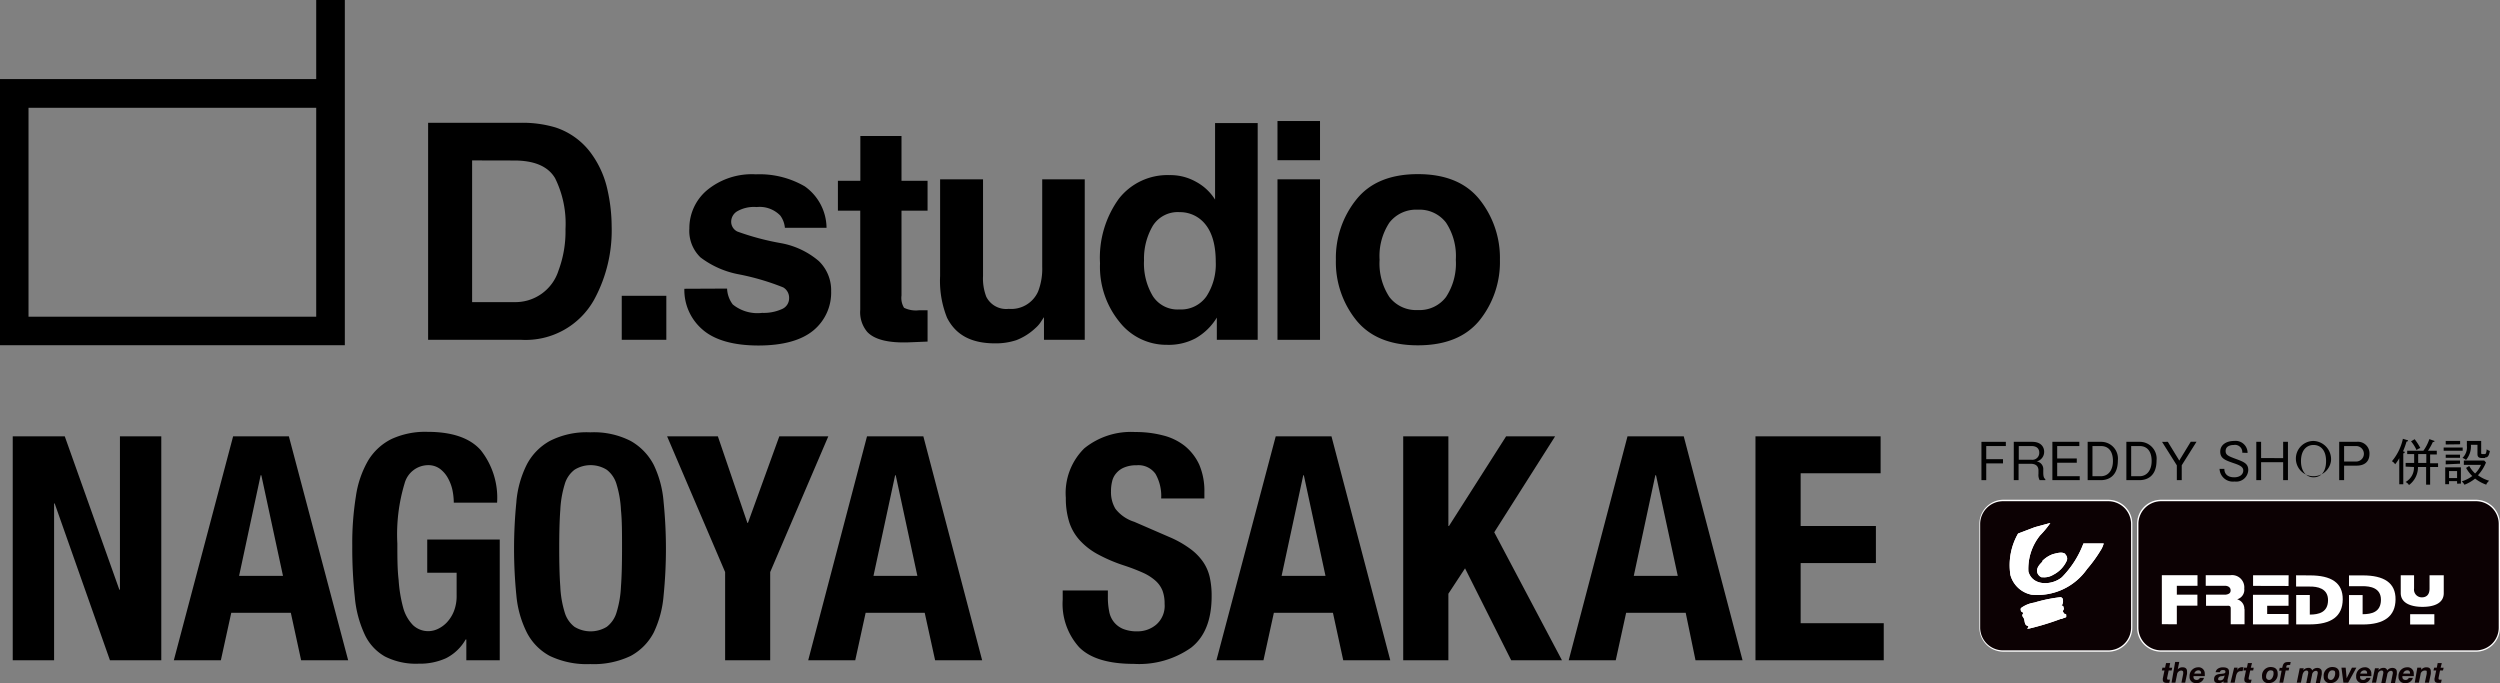 <svg xmlns="http://www.w3.org/2000/svg" width="255.13" height="69.71" viewBox="0 0 255.13 69.71">
  <rect x="0" y="0" width="255.13" height="69.71" fill="#808080" stroke="none"/>
  <defs>
    <style>
      .cls-1 {
        fill: #fff;
      }

      .cls-2 {
        fill: #0c0103;
      }
    </style>
  </defs>
  <g id="レイヤー_2" data-name="レイヤー 2">
    <g id="_11_18修正" data-name="11/18修正">
      <g>
        <g>
          <path d="M12.18,60.18h.06V44.53h4.22V67.38H11.22l-5.64-16H5.52v16H1.3V44.53H6.61Z"/>
          <path d="M29.48,44.53l6.05,22.85h-4.8l-1.05-4.84H23.6l-1.06,4.84h-4.8l6.05-22.85Zm-.6,14.24L26.67,48.5H26.6L24.4,58.77Z"/>
          <path d="M46.17,50a4.42,4.42,0,0,0-.47-1.23,2.92,2.92,0,0,0-.81-.93,2,2,0,0,0-1.2-.37,2.51,2.51,0,0,0-2.4,1.86,18,18,0,0,0-.74,6.14c0,1.37,0,2.61.13,3.71A14.39,14.39,0,0,0,41.14,62a4.11,4.11,0,0,0,1,1.79,2.26,2.26,0,0,0,2.53.4,3,3,0,0,0,.93-.67,3.59,3.59,0,0,0,.72-1.14,4.23,4.23,0,0,0,.28-1.62V58.45h-3V55.06H51V67.38H47.59V65.26h-.07a4.79,4.79,0,0,1-2,1.91,6.43,6.43,0,0,1-2.79.56A7,7,0,0,1,39.29,67a5,5,0,0,1-2.08-2.27,11.37,11.37,0,0,1-1-3.79,47.16,47.16,0,0,1-.26-5.23,30.17,30.17,0,0,1,.37-5.06A10.13,10.13,0,0,1,37.57,47a5.8,5.8,0,0,1,2.37-2.19,8.2,8.2,0,0,1,3.68-.74q3.78,0,5.44,1.87a7.82,7.82,0,0,1,1.67,5.36H46.31A6.72,6.72,0,0,0,46.17,50Z"/>
          <path d="M52.7,51.17a10.45,10.45,0,0,1,1.06-3.76A5.84,5.84,0,0,1,56.11,45a8.25,8.25,0,0,1,4.13-.88,8.24,8.24,0,0,1,4.12.88,5.93,5.93,0,0,1,2.36,2.45,10.66,10.66,0,0,1,1,3.76,47.92,47.92,0,0,1,0,9.58,10.73,10.73,0,0,1-1,3.75,5.69,5.69,0,0,1-2.36,2.4,8.73,8.73,0,0,1-4.12.83,8.75,8.75,0,0,1-4.13-.83,5.61,5.61,0,0,1-2.35-2.4,10.52,10.52,0,0,1-1.06-3.75,47.92,47.92,0,0,1,0-9.58Zm4.48,8.7a10.47,10.47,0,0,0,.45,2.63,2.87,2.87,0,0,0,1,1.47,3.17,3.17,0,0,0,3.29,0,2.87,2.87,0,0,0,1-1.47,10.47,10.47,0,0,0,.45-2.63c.08-1.07.11-2.38.11-3.92s0-2.83-.11-3.9a10.64,10.64,0,0,0-.45-2.63,2.86,2.86,0,0,0-1-1.48,3.11,3.11,0,0,0-3.29,0,2.86,2.86,0,0,0-1,1.48,10.64,10.64,0,0,0-.45,2.63c-.08,1.07-.11,2.37-.11,3.9S57.1,58.8,57.18,59.87Z"/>
          <path d="M76.27,53.36h.06l3.2-8.83h5L78.6,58.38v9H74v-9L68.08,44.53h5.18Z"/>
          <path d="M94.23,44.53l6,22.85h-4.8l-1.06-4.84H88.34l-1.06,4.84h-4.8l6-22.85Zm-.61,14.24L91.41,48.5h-.06L89.14,58.77Z"/>
          <path d="M113.06,60.91a7.27,7.27,0,0,0,.13,1.46,2.4,2.4,0,0,0,.48,1.1,2.35,2.35,0,0,0,.94.71,3.77,3.77,0,0,0,1.49.25,2.93,2.93,0,0,0,1.9-.69,2.54,2.54,0,0,0,.85-2.12,3.75,3.75,0,0,0-.21-1.33,2.68,2.68,0,0,0-.69-1,5,5,0,0,0-1.26-.82,20,20,0,0,0-1.94-.75,15.88,15.88,0,0,1-2.65-1.12,7,7,0,0,1-1.87-1.42,5.08,5.08,0,0,1-1.11-1.89,8.07,8.07,0,0,1-.35-2.48,6.4,6.4,0,0,1,1.89-5.06,7.55,7.55,0,0,1,5.18-1.66,10.92,10.92,0,0,1,2.83.34,5.85,5.85,0,0,1,2.24,1.08,5.33,5.33,0,0,1,1.48,1.92,6.83,6.83,0,0,1,.52,2.8v.64H118.5a4.55,4.55,0,0,0-.58-2.51,2.13,2.13,0,0,0-1.92-.88,3.19,3.19,0,0,0-1.28.23,2.08,2.08,0,0,0-.81.59,1.89,1.89,0,0,0-.42.85,4.06,4.06,0,0,0-.11,1,3.28,3.28,0,0,0,.45,1.77,3.89,3.89,0,0,0,1.92,1.33l3.55,1.54a10.45,10.45,0,0,1,2.14,1.2,5.62,5.62,0,0,1,1.33,1.34,4.53,4.53,0,0,1,.69,1.59,8.67,8.67,0,0,1,.19,1.92q0,3.62-2.1,5.26a9.2,9.2,0,0,1-5.84,1.65q-3.9,0-5.58-1.7a6.61,6.61,0,0,1-1.68-4.86v-.93h4.61Z"/>
          <path d="M135.88,44.53l6,22.85h-4.8l-1.05-4.84H130l-1.06,4.84h-4.8l6.05-22.85Zm-.61,14.24L133.06,48.5H133l-2.21,10.27Z"/>
          <path d="M147.81,53.68h.06l5.83-9.15h5l-6.21,9.79,6.91,13.06h-5.18L149.51,58l-1.7,2.59v6.79H143.2V44.53h4.61Z"/>
          <path d="M171.83,44.53l6,22.85h-4.8l-1-4.84h-6.08l-1.06,4.84h-4.8l6-22.85Zm-.61,14.24L169,48.5h-.07l-2.2,10.27Z"/>
          <path d="M191.92,48.3h-8.16v5.38h7.68v3.78h-7.68V63.6h8.48v3.78H179.15V44.53h12.77Z"/>
        </g>
        <g>
          <g>
            <path class="cls-1" d="M215.15,66.51H204.41A2.46,2.46,0,0,1,202,64.05V53.46A2.46,2.46,0,0,1,204.41,51h10.74a2.46,2.46,0,0,1,2.46,2.45V64.05a2.46,2.46,0,0,1-2.46,2.46"/>
            <path class="cls-1" d="M252.67,66.51H220.55a2.46,2.46,0,0,1-2.46-2.46V53.46A2.46,2.46,0,0,1,220.55,51h32.12a2.46,2.46,0,0,1,2.46,2.45V64.05a2.46,2.46,0,0,1-2.46,2.46"/>
            <path class="cls-2" d="M204.41,51.15a2.33,2.33,0,0,0-2.33,2.31V64.05a2.33,2.33,0,0,0,2.33,2.32h10.74a2.33,2.33,0,0,0,2.33-2.32V53.46a2.33,2.33,0,0,0-2.33-2.31Z"/>
            <path class="cls-2" d="M220.55,51.15a2.32,2.32,0,0,0-2.32,2.31V64.05a2.32,2.32,0,0,0,2.32,2.32h32.12A2.32,2.32,0,0,0,255,64.05V53.46a2.32,2.32,0,0,0-2.32-2.31Z"/>
            <rect class="cls-1" x="245.96" y="62.68" width="2.47" height="1.05"/>
            <path class="cls-1" d="M241.12,58.72c2.17,0,3.37.75,3.35,2.46s-1.16,2.55-3.36,2.55h-1.39v-3h1.39v1.95c.91,0,1.86-.21,1.87-1.46s-1.13-1.4-1.86-1.4h-1.4V58.72Z"/>
            <path class="cls-1" d="M235.73,58.72c2.17,0,3.37.74,3.35,2.46s-1.16,2.54-3.37,2.54h-1.38v-3h1.39v2c.9,0,1.85-.22,1.86-1.46s-1.12-1.41-1.86-1.4h-1.4V58.71Z"/>
            <polygon class="cls-1" points="233.56 58.71 233.55 59.8 229.93 59.79 229.93 58.71 233.56 58.71"/>
            <polygon class="cls-1" points="233.55 60.7 233.55 61.82 231.37 61.82 231.37 62.66 233.55 62.66 233.55 63.72 229.92 63.72 229.92 60.7 233.55 60.7"/>
            <path class="cls-1" d="M229.06,62.17v1.54h-1.41V62.13c0-.14,0-.33-.32-.31h-2.2V60.69h2c.33-.05.51-.16.51-.44s-.22-.45-.54-.47h-2V58.7h2.52a1.25,1.25,0,0,1,1.41,1.37,1,1,0,0,1-.73,1.09,1,1,0,0,1,.74,1"/>
            <polygon class="cls-1" points="224.26 58.7 224.26 59.78 222.15 59.78 222.15 60.69 224.25 60.69 224.25 61.81 222.15 61.81 222.15 63.71 220.62 63.7 220.62 58.7 224.26 58.7"/>
            <path class="cls-1" d="M210.75,56.56a.58.58,0,0,1,.17.65,3,3,0,0,1-1.39,1.45,1.74,1.74,0,0,1-1.06.25s-.07,0-.13,0a.77.77,0,0,1-.41-.42c-.17-.49.2-.87.5-1.17l0-.08a2.9,2.9,0,0,1,1.08-.69c.42-.1.94-.28,1.28,0"/>
            <path class="cls-1" d="M210.33,63.15a26.47,26.47,0,0,1-3.27,1l-.19,0s0,0,0,0L207,64s0,0,0-.09l-.2-.09c-.24-.18-.14-.58-.32-.81s-.06-.3,0-.45a.32.32,0,0,0-.17-.12.37.37,0,0,1-.07-.38,3,3,0,0,1,1.35-.56,15.16,15.16,0,0,1,2.74-.56l.15.12a.77.77,0,0,1-.1.76h.15a.55.55,0,0,1,.06.18c.1.15-.06.27-.08.39l.14.24a.33.33,0,0,1,.21.09l0,.25c-.13.09-.31.09-.45.2"/>
            <path class="cls-1" d="M214.43,56.07a13.91,13.91,0,0,1-1.44,2,6.19,6.19,0,0,1-5.66,2.62,2.8,2.8,0,0,1-2.16-2,6.49,6.49,0,0,1,.78-4.24l1.71-.65,1.58-.43a9.43,9.43,0,0,1-1.05,1.27A5.43,5.43,0,0,0,207,58.32c.42,1.52,2.41,1.44,3.42.59a9.78,9.78,0,0,0,2.2-3.45h2.07a3,3,0,0,1-.26.62"/>
            <path class="cls-1" d="M210.75,56.56a.58.58,0,0,1,.17.65,3,3,0,0,1-1.39,1.45,1.74,1.74,0,0,1-1.06.25s-.07,0-.13,0a.77.77,0,0,1-.41-.42c-.17-.49.2-.87.5-1.17l0-.08a2.9,2.9,0,0,1,1.08-.69c.42-.1.94-.28,1.28,0"/>
            <path class="cls-1" d="M210.33,63.15a26.47,26.47,0,0,1-3.27,1l-.19,0s0,0,0,0L207,64s0,0,0-.09l-.2-.09c-.24-.18-.14-.58-.32-.81s-.06-.3,0-.45a.32.32,0,0,0-.17-.12.37.37,0,0,1-.07-.38,3,3,0,0,1,1.35-.56,15.16,15.16,0,0,1,2.74-.56l.15.12a.77.77,0,0,1-.1.76h.15a.55.55,0,0,1,.06.18c.1.15-.06.27-.08.39l.14.24a.33.33,0,0,1,.21.09l0,.25c-.13.09-.31.09-.45.2"/>
            <path class="cls-1" d="M214.43,56.07a13.91,13.91,0,0,1-1.44,2,6.19,6.19,0,0,1-5.66,2.62,2.8,2.8,0,0,1-2.16-2,6.49,6.49,0,0,1,.78-4.24l1.71-.65,1.58-.43a9.43,9.43,0,0,1-1.05,1.27A5.43,5.43,0,0,0,207,58.32c.42,1.52,2.41,1.44,3.42.59a9.78,9.78,0,0,0,2.2-3.45h2.07a3,3,0,0,1-.26.62"/>
            <path class="cls-2" d="M221.47,67.67h-.42l-.1.47h-.27l-.06.28h.27l-.17.82a.78.78,0,0,0,0,.14c0,.25.21.31.4.31h.26l.07-.33h-.15c-.06,0-.14,0-.14-.11a.56.56,0,0,0,0-.07l.16-.76h.3l.06-.28h-.3Z"/>
            <path class="cls-2" d="M221.61,69.67H222l.17-.82a.45.45,0,0,1,.43-.42c.1,0,.2.06.2.15a1.08,1.08,0,0,1,0,.19l-.18.9H223l.19-.9a2,2,0,0,0,0-.26c0-.27-.16-.41-.45-.41a.6.6,0,0,0-.5.22h0l.16-.77h-.42Z"/>
            <path class="cls-2" d="M223.93,68.74a.43.43,0,0,1,.41-.33c.25,0,.29.17.29.33ZM225,69a1.64,1.64,0,0,0,0-.23.63.63,0,0,0-.71-.67.88.88,0,0,0-.84.94.62.62,0,0,0,.68.67.74.74,0,0,0,.79-.53h-.42a.35.35,0,0,1-.31.21c-.23,0-.34-.12-.34-.3V69Z"/>
            <path class="cls-2" d="M226.54,68.6a.28.28,0,0,1,.31-.22c.11,0,.26,0,.26.18s-.18.18-.58.22-.58.23-.58.53.16.4.49.4a.6.6,0,0,0,.47-.2v.16h.42a.29.29,0,0,1,0-.09,1.36,1.36,0,0,1,0-.21l.14-.61a1.48,1.48,0,0,0,0-.26c0-.34-.36-.4-.63-.4s-.67.12-.73.5Zm.45.48c-.05.16-.13.35-.39.35s-.23-.06-.23-.17.15-.24.31-.25a.82.82,0,0,0,.35-.08Z"/>
            <path class="cls-2" d="M227.63,69.67h.42l.14-.68c.06-.26.17-.5.49-.5l.18,0,.09-.4h-.13a.55.55,0,0,0-.53.32h0l.07-.27H228Z"/>
            <path class="cls-2" d="M229.82,67.67h-.42l-.1.47H229l-.06.28h.27l-.17.82a.78.78,0,0,0,0,.14c0,.25.21.31.4.31h.26l.08-.33h-.16c-.06,0-.14,0-.14-.11a.56.56,0,0,0,0-.07l.16-.76h.3l.06-.28h-.3Z"/>
            <path class="cls-2" d="M231.26,69.05c0-.26.14-.64.45-.64s.31.14.31.34-.14.64-.45.64a.31.31,0,0,1-.31-.34m-.41,0a.62.62,0,0,0,.7.66.89.89,0,0,0,.89-1c0-.44-.3-.64-.72-.64a.88.88,0,0,0-.87,1"/>
            <path class="cls-2" d="M232.62,69.67H233l.26-1.25h.3l.06-.28h-.3c0-.18,0-.28.25-.28h.14l.06-.3-.27,0c-.44,0-.51.21-.6.6h-.25l-.06.28h.25Z"/>
            <path class="cls-2" d="M234.39,69.67h.42l.17-.82c.05-.19.17-.42.4-.42a.17.17,0,0,1,.18.16s0,.07,0,.11l-.2,1h.42l.17-.82c0-.19.17-.42.4-.42a.17.17,0,0,1,.18.16s0,.07,0,.11l-.2,1h.42l.19-.9a2.89,2.89,0,0,0,0-.29c0-.26-.23-.38-.46-.38a.66.66,0,0,0-.52.26.34.34,0,0,0-.37-.26.65.65,0,0,0-.54.25h0l.05-.21h-.41Z"/>
            <path class="cls-2" d="M237.56,69.05c0-.26.13-.64.44-.64s.31.14.31.34-.14.64-.45.64a.31.31,0,0,1-.3-.34m-.42,0a.62.62,0,0,0,.7.66.89.89,0,0,0,.89-1c0-.44-.29-.64-.71-.64a.88.88,0,0,0-.88,1"/>
            <polygon class="cls-2" points="240.47 68.14 240.02 68.14 239.48 69.22 239.48 69.22 239.38 68.14 238.95 68.14 239.15 69.67 239.63 69.67 240.47 68.14"/>
            <path class="cls-2" d="M240.87,68.74a.43.43,0,0,1,.42-.33c.25,0,.28.17.28.33ZM242,69a.85.85,0,0,0,0-.23.63.63,0,0,0-.71-.67.88.88,0,0,0-.84.94.62.62,0,0,0,.67.67.75.75,0,0,0,.8-.53h-.42a.36.36,0,0,1-.32.21c-.23,0-.33-.12-.33-.3V69Z"/>
            <path class="cls-2" d="M242.06,69.67h.42l.17-.82c0-.19.17-.42.39-.42a.16.16,0,0,1,.18.16.45.45,0,0,1,0,.11l-.2,1h.42l.18-.82c0-.19.16-.42.39-.42a.17.17,0,0,1,.18.16.45.45,0,0,1,0,.11l-.2,1h.42l.19-.9a2.89,2.89,0,0,0,0-.29c0-.26-.22-.38-.46-.38a.66.66,0,0,0-.52.26.34.34,0,0,0-.37-.26.62.62,0,0,0-.53.25h0l.05-.21h-.4Z"/>
            <path class="cls-2" d="M245.25,68.74a.43.43,0,0,1,.42-.33c.25,0,.28.17.28.33Zm1.08.26a.85.85,0,0,0,0-.23.63.63,0,0,0-.72-.67.88.88,0,0,0-.84.94.62.62,0,0,0,.68.67.74.74,0,0,0,.79-.53h-.42a.35.35,0,0,1-.31.21c-.23,0-.34-.12-.34-.3a.34.34,0,0,1,0-.09Z"/>
            <path class="cls-2" d="M246.43,69.67h.42l.17-.82c0-.21.18-.42.43-.42s.2.06.2.15a1.11,1.11,0,0,1,0,.19l-.19.9h.42l.19-.9a2,2,0,0,0,0-.26c0-.27-.15-.41-.44-.41a.66.66,0,0,0-.54.25h0l0-.21h-.4Z"/>
            <path class="cls-2" d="M249.19,67.67h-.42l-.09.47h-.27l-.07.28h.28l-.17.82a.36.36,0,0,0,0,.14c0,.25.2.31.39.31h.27l.07-.33H249c-.06,0-.14,0-.14-.11a.23.23,0,0,1,0-.07l.15-.76h.3l.07-.28h-.31Z"/>
            <path class="cls-1" d="M249.39,58.71v1.82c0,1.12-1.16,1.42-2.26,1.4S245,61.55,245,60.52V58.71h1.36v1.35a.79.79,0,0,0,.8.9c.42,0,.78-.23.78-.89V58.71Z"/>
          </g>
          <g>
            <path d="M204.7,45.09v.43h-2v1.34h1.71v.43h-1.71V49h-.49V45.09Z"/>
            <path d="M207.39,45.09c1,0,1.22.64,1.22,1a1,1,0,0,1-.76,1,.79.79,0,0,1,.67.85v.29c0,.5.12.6.21.67V49h-.58a1.1,1.1,0,0,1-.12-.64v-.34c0-.35-.17-.69-.8-.69H206V49h-.49V45.09Zm-1.37.43v1.4h1.32a.7.7,0,0,0,.77-.73c0-.36-.21-.67-.8-.67Z"/>
            <path d="M212.2,45.09v.43h-2.26v1.27h2v.43h-2V48.6h2.3V49h-2.79V45.09Z"/>
            <path d="M214.4,45.09A1.71,1.71,0,0,1,216.13,47c0,1.63-1,2-1.73,2h-1.35V45.09Zm-.86.43V48.6h.85c.82,0,1.24-.68,1.24-1.55s-.35-1.53-1.24-1.53Z"/>
            <path d="M218.34,45.09A1.72,1.72,0,0,1,220.08,47c0,1.63-1,2-1.74,2H217V45.09Zm-.85.43V48.6h.85c.81,0,1.24-.68,1.24-1.55s-.36-1.53-1.24-1.53Z"/>
            <path d="M221.23,45.09,222.4,47l1.17-1.92h.59l-1.51,2.4V49h-.5V47.49l-1.51-2.4Z"/>
            <path d="M228.83,46.2a.74.74,0,0,0-.86-.79c-.1,0-.84,0-.84.62,0,.41.28.52,1.06.81s1.25.46,1.25,1.13a1.23,1.23,0,0,1-1.4,1.17,1.36,1.36,0,0,1-1.53-1.29H227c0,.56.39.86,1,.86s.93-.32.93-.69-.33-.54-1-.76c-.86-.3-1.35-.48-1.35-1.17S227.19,45,228,45a1.22,1.22,0,0,1,1.37,1.22Z"/>
            <path d="M230.75,45.09v1.66H233V45.09h.49V49H233V47.17h-2.25V49h-.49V45.09Z"/>
            <path d="M237.88,47.06A1.8,1.8,0,1,1,236.1,45,1.86,1.86,0,0,1,237.88,47.06Zm-3.06,0c0,1.14.62,1.65,1.28,1.65s1.28-.45,1.28-1.65-.63-1.65-1.28-1.65S234.82,45.88,234.82,47.06Z"/>
            <path d="M240.49,45.09a1.18,1.18,0,0,1,1.32,1.22c0,.86-.56,1.21-1.32,1.21h-1.27V49h-.5V45.09Zm-1.27.43V47.1h1.23a.79.79,0,1,0,0-1.58Z"/>
            <path d="M245.26,49.42h-.41V46.76a4.49,4.49,0,0,1-.42.62.89.89,0,0,0-.33-.31,5.3,5.3,0,0,0,1.12-2.29l.43.13s.09,0,.09.06-.06.08-.15.1a9,9,0,0,1-.36,1c.09,0,.17,0,.17.09s-.07.09-.14.1Zm.24-1.8v-.38h.87v-.9h-.71V46h1.65a4.35,4.35,0,0,0,.61-1.19l.44.16s.08,0,.08.07-.07.06-.16.06a6,6,0,0,1-.5.9h.9v.38H248v.9h.81v.38H248v1.8h-.41v-1.8h-.83a2.26,2.26,0,0,1-.92,1.84.76.76,0,0,0-.35-.31,1.67,1.67,0,0,0,.86-1.53Zm.92-2.8a6,6,0,0,1,.58.9,1.33,1.33,0,0,0-.39.21,3.5,3.5,0,0,0-.56-.89Zm.36,2.42h.83v-.9h-.83Z"/>
            <path d="M249.38,46v-.33h1.94V46Zm1.37,3.36v-.26h-.82v.31h-.39V47.69h1.6v1.66Zm-1.16-4V45h1.47v.34Zm0,1.36v-.32h1.46v.32Zm0,.67V47h1.46v.32Zm1.16.68h-.82v.72h.82Zm3,1.4a4,4,0,0,1-1.16-.63,4,4,0,0,1-1.09.63,1.21,1.21,0,0,0-.27-.35,3.31,3.31,0,0,0,1.07-.54,3.44,3.44,0,0,1-.63-.83l.32-.2a2.92,2.92,0,0,0,.6.77,2.78,2.78,0,0,0,.6-.88h-1.75V47h2.08l.18.2a4.31,4.31,0,0,1-.82,1.3,3.67,3.67,0,0,0,1.14.56A1.44,1.44,0,0,0,253.73,49.42Zm-.14-2.73h-.34c-.44,0-.44-.27-.44-.44v-.91h-.67a2.14,2.14,0,0,1-.5,1.55,1.1,1.1,0,0,0-.36-.21,1.47,1.47,0,0,0,.45-1.23V45h1.46v1.21c0,.08,0,.13.14.13h.19c.11,0,.19,0,.23-.49a1,1,0,0,0,.33.17C254,46.51,253.9,46.69,253.59,46.69Z"/>
          </g>
        </g>
        <g>
          <g>
            <path d="M56.67,13a7.32,7.32,0,0,1,3.77,2.81A9.82,9.82,0,0,1,62,19.4a17.14,17.14,0,0,1,.42,3.66,14.77,14.77,0,0,1-1.77,7.49,8,8,0,0,1-7.43,4.13H43.69V12.53h9.55A11.75,11.75,0,0,1,56.67,13Zm-8.49,3.37V30.83h4.28A4.61,4.61,0,0,0,57,27.6a11.4,11.4,0,0,0,.71-4.22,10.45,10.45,0,0,0-1.06-5.19q-1.07-1.82-4.22-1.81Z"/>
            <path d="M63.45,30.19H68v4.49H63.45Z"/>
            <path d="M74.2,29.45a2.86,2.86,0,0,0,.58,1.62,4,4,0,0,0,3,.86,4.54,4.54,0,0,0,2-.38,1.19,1.19,0,0,0,.75-1.12,1.22,1.22,0,0,0-.6-1.1A25,25,0,0,0,75.42,28a9.29,9.29,0,0,1-3.93-1.73,3.75,3.75,0,0,1-1.14-2.95,5.07,5.07,0,0,1,1.78-3.89,7.18,7.18,0,0,1,5-1.64,9.19,9.19,0,0,1,5,1.23,5.25,5.25,0,0,1,2.22,4.23H80.1A2.46,2.46,0,0,0,79.63,22a2.93,2.93,0,0,0-2.41-.87,3.44,3.44,0,0,0-2,.44,1.25,1.25,0,0,0-.6,1,1.11,1.11,0,0,0,.63,1.06,26.59,26.59,0,0,0,4.48,1.19,8.2,8.2,0,0,1,3.83,1.82,4.13,4.13,0,0,1,1.26,3.08,5,5,0,0,1-1.81,4c-1.21,1-3.08,1.54-5.61,1.54s-4.48-.55-5.71-1.63a5.32,5.32,0,0,1-1.85-4.16Z"/>
            <path d="M85.51,21.5V18.45H87.8V13.88H92v4.57h2.66V21.5H92v8.66a1.92,1.92,0,0,0,.26,1.25,2.75,2.75,0,0,0,1.56.25h.42l.42,0v3.2l-2,.08c-2,.06-3.41-.28-4.15-1.06a3.12,3.12,0,0,1-.72-2.27V21.5Z"/>
            <path d="M100.32,18.3v9.87a5.21,5.21,0,0,0,.33,2.11,2.27,2.27,0,0,0,2.29,1.24,3,3,0,0,0,3-1.77,6.43,6.43,0,0,0,.42-2.54V18.3h4.34V34.68h-4.16V32.37q-.06.08-.3.45a3,3,0,0,1-.57.66,6,6,0,0,1-1.94,1.23,6.66,6.66,0,0,1-2.2.33c-2.42,0-4-.87-4.88-2.61a10.05,10.05,0,0,1-.71-4.26V18.3Z"/>
            <path d="M122.07,18.56A5.18,5.18,0,0,1,124,20.37V12.56h4.35V34.68h-4.17V32.41A6,6,0,0,1,122,34.53a5.85,5.85,0,0,1-2.91.66,6.08,6.08,0,0,1-4.83-2.32,8.9,8.9,0,0,1-2-6,10.27,10.27,0,0,1,1.93-6.6,6.29,6.29,0,0,1,5.16-2.4A5.32,5.32,0,0,1,122.07,18.56Zm1.06,11.67a6,6,0,0,0,.94-3.5c0-2-.5-3.44-1.51-4.3a3.31,3.31,0,0,0-2.17-.78,3,3,0,0,0-2.76,1.42,6.63,6.63,0,0,0-.88,3.52,6.46,6.46,0,0,0,.9,3.63,3,3,0,0,0,2.71,1.36A3.17,3.17,0,0,0,123.13,30.23Z"/>
            <path d="M134.71,16.35h-4.34v-4h4.34Zm-4.34,1.95h4.34V34.68h-4.34Z"/>
            <path d="M151,32.68c-1.38,1.7-3.48,2.56-6.3,2.56s-4.91-.86-6.29-2.56a9.46,9.46,0,0,1-2.08-6.17,9.51,9.51,0,0,1,2.08-6.14q2.07-2.6,6.29-2.6t6.3,2.6a9.55,9.55,0,0,1,2.07,6.14A9.5,9.5,0,0,1,151,32.68Zm-3.43-2.37a6.23,6.23,0,0,0,1-3.8,6.19,6.19,0,0,0-1-3.79,3.4,3.4,0,0,0-2.88-1.32,3.44,3.44,0,0,0-2.9,1.32,6.19,6.19,0,0,0-1,3.79,6.23,6.23,0,0,0,1,3.8,3.42,3.42,0,0,0,2.9,1.33A3.38,3.38,0,0,0,147.57,30.31Z"/>
          </g>
          <path d="M32.27,0V8.07H0V35.23H35.19V0Zm0,30.8v1.52H2.91V11H32.27Z"/>
        </g>
      </g>
    </g>
  </g>
</svg>
